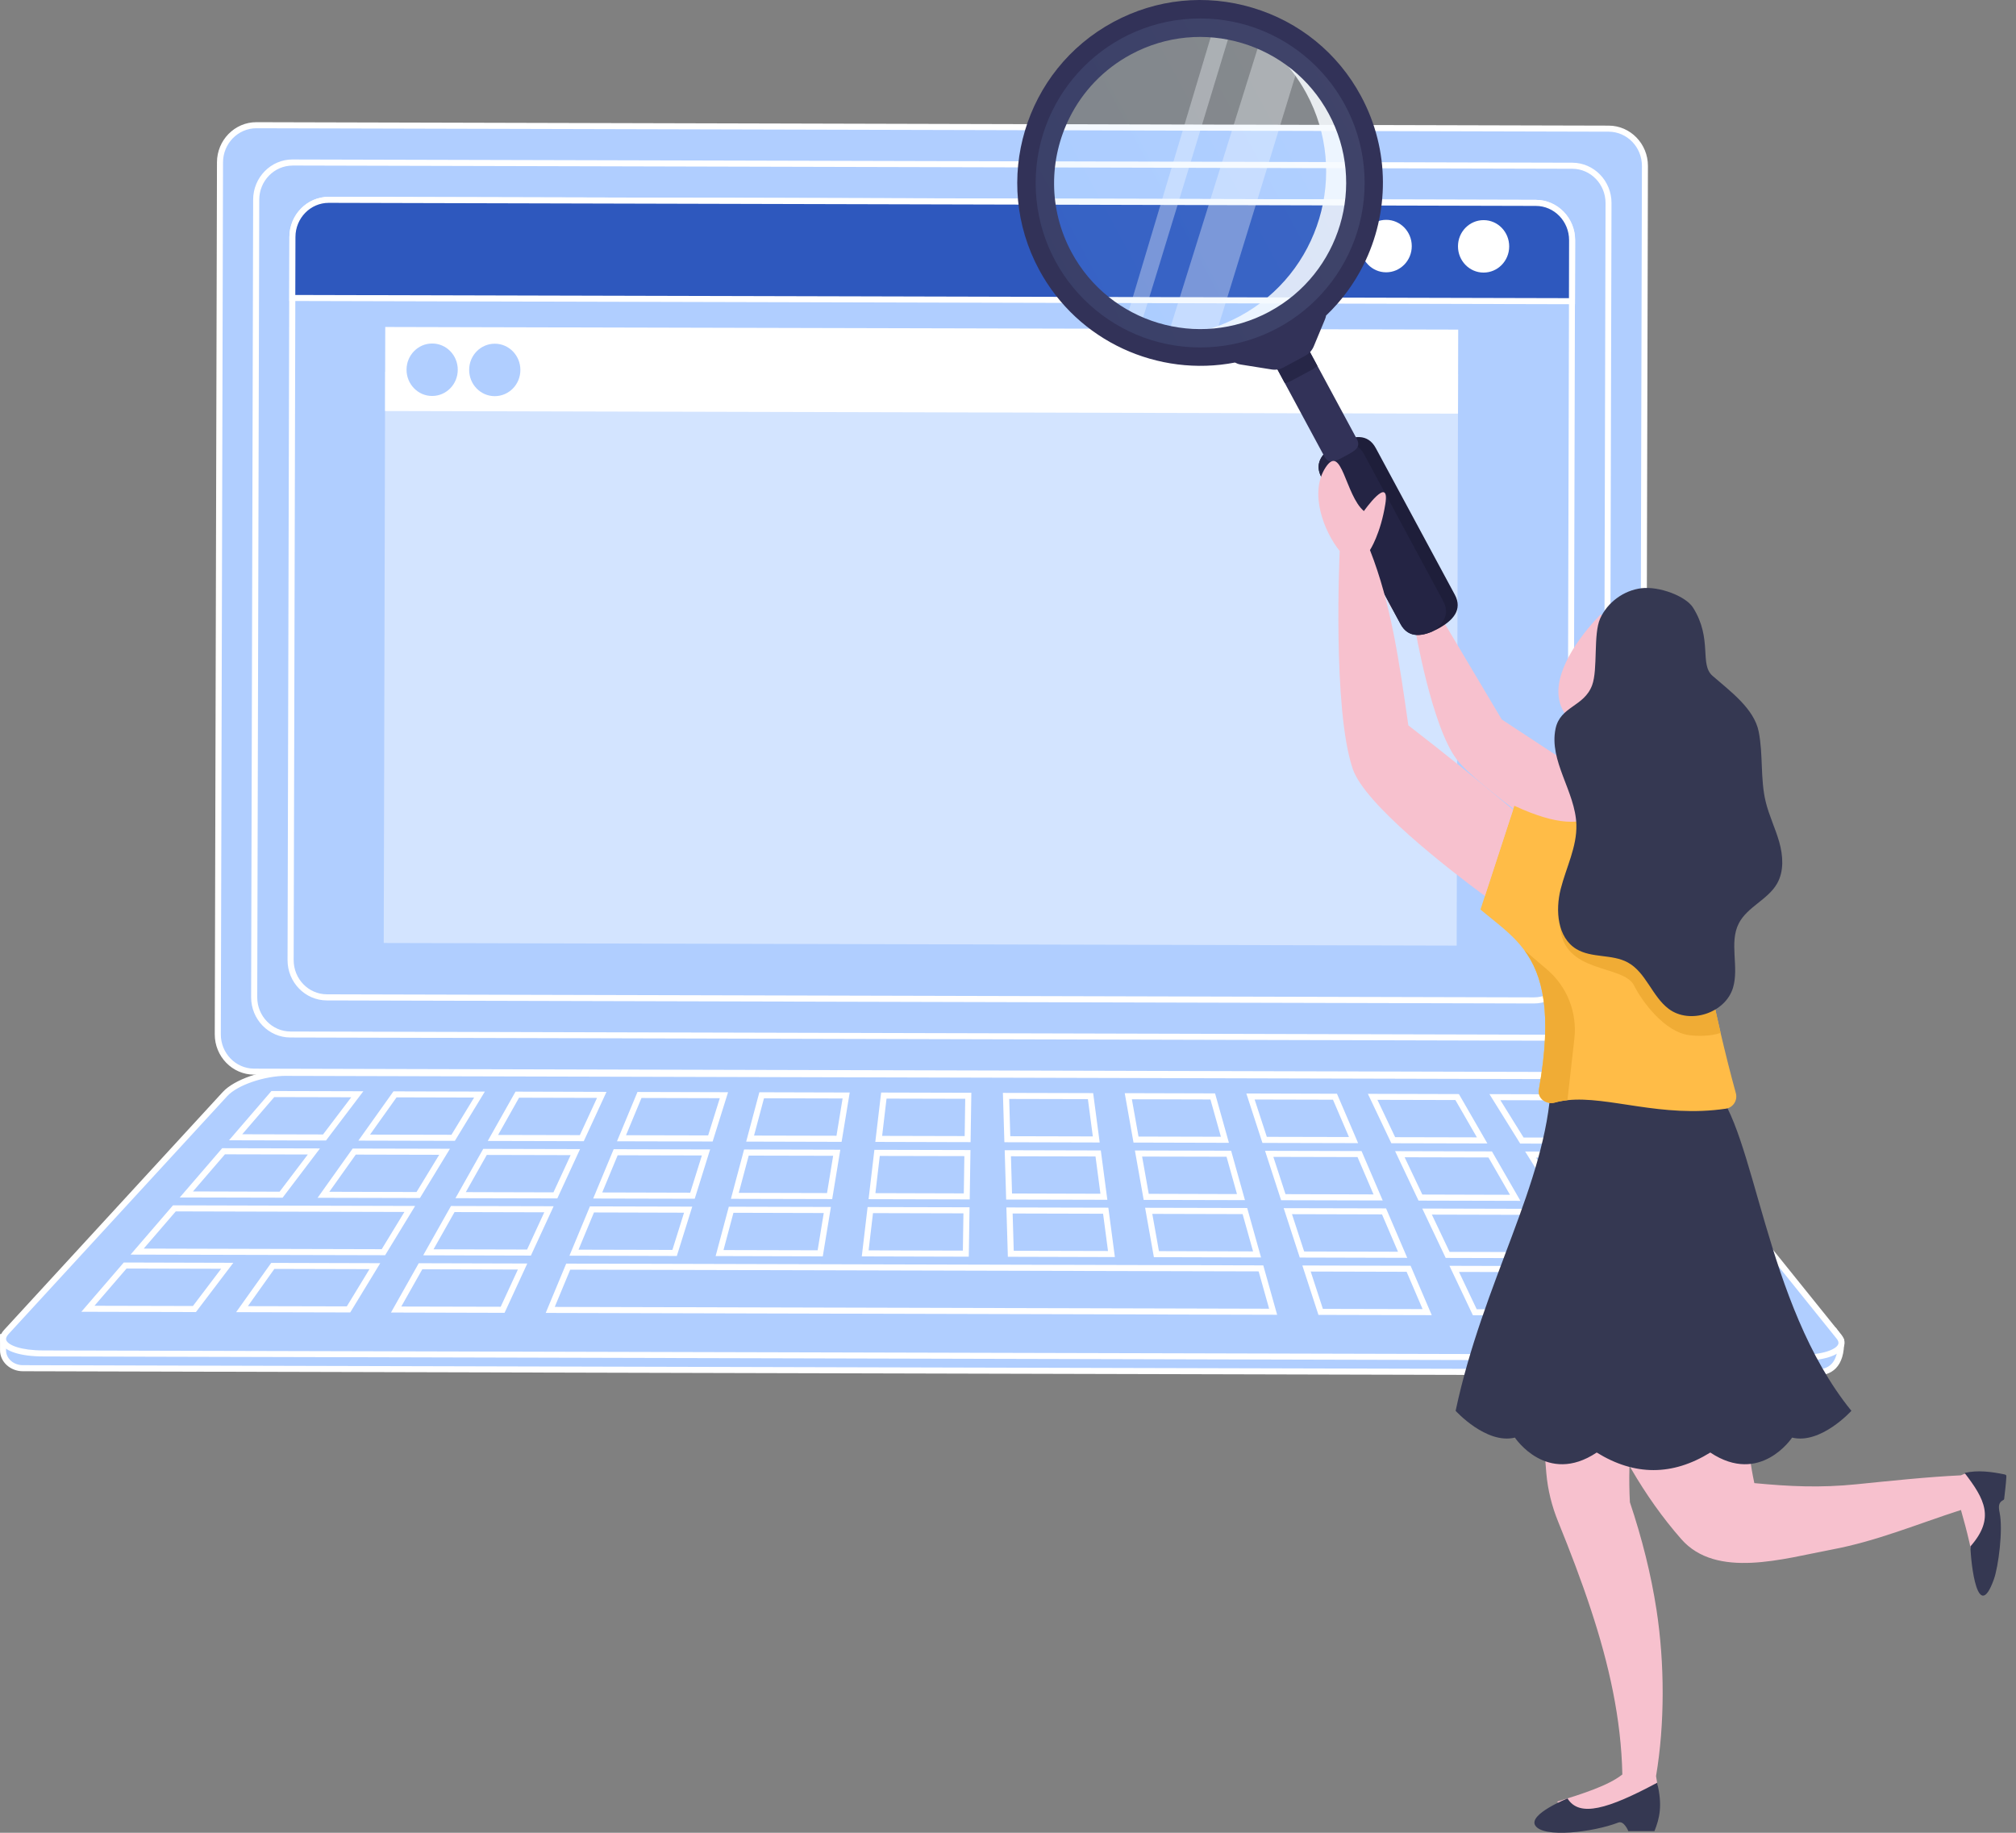 <svg width="132" height="120" viewBox="0 0 132 120" fill="none" xmlns="http://www.w3.org/2000/svg">
<rect x="0" y="0" width="132" height="120" fill="#808080" stroke="none"/>
<path d="M120.104 87.134L120.551 87.762C120.572 89.528 119.713 89.881 118.785 89.878L1.496 89.581C0.777 89.581 0.196 89.053 0.199 88.406V87.54L120.104 87.131V87.134Z" fill="#B0CEFF"/>
<path d="M118.785 90.078L1.496 89.781C0.671 89.781 -0.001 89.162 0.002 88.409V87.347L120.206 86.934L120.747 87.7V87.762C120.76 88.609 120.578 89.209 120.197 89.594C119.872 89.922 119.41 90.081 118.785 90.078ZM0.396 87.74V88.409C0.396 88.947 0.886 89.384 1.496 89.384L118.785 89.681C119.306 89.681 119.663 89.566 119.913 89.312C120.203 89.019 120.35 88.519 120.35 87.825L120 87.331L0.396 87.74Z" fill="white"/>
<path d="M107.558 67.959C107.555 69.299 106.483 70.393 105.174 70.39L16.63 70.165C15.323 70.162 14.255 69.062 14.258 67.721L14.402 10.628C14.405 9.288 15.477 8.194 16.786 8.197L105.33 8.422C106.636 8.425 107.705 9.525 107.702 10.866L107.558 67.959Z" fill="#B0CEFF"/>
<path d="M105.175 70.587L16.631 70.362C15.213 70.359 14.059 69.174 14.062 67.721L14.206 10.628C14.209 9.175 15.369 7.997 16.788 8L105.332 8.225C106.75 8.228 107.903 9.413 107.9 10.866L107.757 67.959C107.753 69.412 106.594 70.59 105.175 70.587ZM16.788 8.397C15.584 8.397 14.606 9.397 14.603 10.632L14.459 67.724C14.459 68.959 15.431 69.965 16.634 69.968L105.178 70.193C106.378 70.193 107.36 69.196 107.363 67.959L107.507 10.866C107.51 9.632 106.535 8.625 105.332 8.622L16.788 8.397Z" fill="white"/>
<path d="M19.015 67.734C17.708 67.73 16.64 66.63 16.643 65.29L16.774 13.069C16.777 11.728 17.849 10.634 19.158 10.638L102.949 10.85C104.255 10.853 105.324 11.953 105.321 13.294L105.19 65.515C105.187 66.855 104.115 67.949 102.805 67.946L19.015 67.734Z" fill="#B0CEFF"/>
<path d="M102.803 68.143L19.012 67.93C17.593 67.927 16.44 66.743 16.443 65.29L16.575 13.069C16.578 11.616 17.737 10.438 19.156 10.441L102.947 10.653C104.365 10.656 105.519 11.841 105.515 13.294L105.384 65.515C105.381 66.968 104.222 68.146 102.803 68.143ZM19.159 10.841C17.956 10.841 16.978 11.841 16.975 13.072L16.843 65.293C16.84 66.527 17.815 67.534 19.018 67.537L102.809 67.749C104.012 67.749 104.99 66.749 104.994 65.515L105.125 13.294C105.125 12.06 104.153 11.053 102.95 11.05L19.159 10.838V10.841Z" fill="white"/>
<path d="M21.399 65.305C20.093 65.302 19.024 64.202 19.027 62.861L19.146 15.516C19.149 14.175 20.221 13.082 21.53 13.085L100.565 13.285C101.871 13.288 102.94 14.388 102.937 15.729L102.818 63.074C102.815 64.415 101.743 65.508 100.434 65.505L21.399 65.305Z" fill="#B0CEFF"/>
<path d="M100.431 65.702L21.397 65.502C19.978 65.499 18.825 64.315 18.828 62.861L18.947 15.516C18.95 14.063 20.109 12.885 21.528 12.888L100.562 13.088C101.981 13.091 103.134 14.275 103.131 15.729L103.013 63.074C103.009 64.527 101.85 65.705 100.431 65.702ZM21.531 13.281C20.328 13.278 19.35 14.282 19.347 15.513L19.228 62.858C19.225 64.093 20.2 65.099 21.403 65.102L100.437 65.302C101.641 65.305 102.619 64.305 102.622 63.071L102.741 15.725C102.741 14.491 101.769 13.485 100.566 13.482L21.531 13.281Z" fill="white"/>
<path d="M102.939 15.725C102.942 14.385 101.876 13.288 100.567 13.281L21.532 13.082C20.226 13.078 19.151 14.172 19.148 15.513L19.139 19.507L102.929 19.719L102.939 15.725Z" fill="#2E58BE"/>
<path d="M103.126 19.919L18.941 19.707L18.951 15.513C18.954 14.06 20.113 12.882 21.532 12.885L100.566 13.085C101.985 13.088 103.138 14.272 103.135 15.725L103.126 19.919ZM19.335 19.313L102.729 19.522L102.738 15.725C102.738 14.491 101.766 13.485 100.563 13.482L21.529 13.281C20.326 13.278 19.348 14.281 19.345 15.513L19.335 19.31V19.313Z" fill="white"/>
<path d="M92.437 16.116C92.437 17.066 91.681 17.832 90.756 17.829C89.831 17.829 89.081 17.054 89.084 16.107C89.084 15.157 89.84 14.391 90.765 14.394C91.69 14.394 92.44 15.169 92.437 16.116Z" fill="white"/>
<path d="M98.816 16.135C98.816 17.085 98.06 17.851 97.135 17.847C96.21 17.847 95.46 17.072 95.463 16.125C95.463 15.175 96.219 14.41 97.144 14.413C98.069 14.413 98.819 15.185 98.816 16.135Z" fill="white"/>
<path opacity="0.44" d="M95.469 24.515L25.217 24.343L25.125 61.742L95.378 61.913L95.469 24.515Z" fill="white"/>
<path d="M95.477 21.581L25.225 21.409L25.211 26.912L95.464 27.084L95.477 21.581Z" fill="white"/>
<path d="M120.41 87.516C121.029 88.284 119.873 88.912 117.838 88.906L2.834 88.615C0.8 88.609 -0.288 87.978 0.415 87.212L14.738 71.63C15.444 70.865 17.253 70.24 18.76 70.243L103.947 70.459C105.453 70.462 107.194 71.096 107.816 71.865L120.41 87.512V87.516Z" fill="#B0CEFF"/>
<path d="M117.835 89.103L2.831 88.812C1.334 88.809 0.296 88.475 0.056 87.922C-0.029 87.731 -0.057 87.431 0.268 87.075L14.591 71.493C15.331 70.69 17.2 70.037 18.759 70.04L103.947 70.256C105.509 70.259 107.313 70.924 107.969 71.737L120.563 87.384C120.841 87.728 120.794 88.019 120.707 88.2C120.435 88.766 119.363 89.1 117.835 89.097V89.103ZM18.756 70.44C17.319 70.437 15.544 71.043 14.881 71.765L0.559 87.347C0.412 87.506 0.365 87.647 0.418 87.766C0.556 88.078 1.368 88.416 2.831 88.419L117.835 88.709C119.338 88.713 120.191 88.362 120.348 88.037C120.369 87.994 120.432 87.862 120.251 87.641L107.656 71.993C107.078 71.274 105.378 70.662 103.944 70.659L18.756 70.443V70.44Z" fill="white"/>
<path d="M21.246 74.478L15.424 74.462L17.861 71.634L23.393 71.646L21.246 74.478Z" fill="#B0CEFF"/>
<path d="M21.344 74.674L14.994 74.659L17.772 71.434L23.791 71.449L21.344 74.674ZM15.857 74.265L21.151 74.278L22.998 71.843L17.957 71.831L15.86 74.265H15.857Z" fill="white"/>
<path d="M29.67 74.499L23.848 74.484L25.866 71.653L31.395 71.665L29.67 74.499Z" fill="#B0CEFF"/>
<path d="M29.781 74.696L23.465 74.681L25.762 71.456L31.746 71.471L29.781 74.699V74.696ZM24.23 74.287L29.559 74.299L31.043 71.862L25.965 71.849L24.23 74.284V74.287Z" fill="white"/>
<path d="M38.092 74.518L32.27 74.506L33.867 71.671L39.398 71.687L38.092 74.518Z" fill="#B0CEFF"/>
<path d="M38.22 74.718L31.936 74.703L33.754 71.474L39.711 71.49L38.223 74.718H38.22ZM32.611 74.309L37.967 74.321L39.092 71.884L33.986 71.871L32.614 74.309H32.611Z" fill="white"/>
<path d="M46.514 74.54L40.691 74.528L41.87 71.693L47.398 71.706L46.514 74.54Z" fill="#B0CEFF"/>
<path d="M46.661 74.74L40.398 74.725L41.739 71.496L47.671 71.512L46.661 74.74ZM40.989 74.328L46.367 74.34L47.13 71.903L42.002 71.89L40.989 74.328Z" fill="white"/>
<path d="M54.935 74.562L49.113 74.546L49.87 71.712L55.401 71.727L54.935 74.562Z" fill="#B0CEFF"/>
<path d="M55.105 74.762L48.857 74.746L49.72 71.515L55.636 71.531L55.105 74.762ZM49.373 74.35L54.77 74.362L55.17 71.921L50.023 71.909L49.373 74.346V74.35Z" fill="white"/>
<path d="M63.357 74.584L57.535 74.568L57.873 71.734L63.401 71.746L63.357 74.584Z" fill="#B0CEFF"/>
<path d="M63.55 74.781L57.312 74.765L57.694 71.534L63.6 71.549L63.55 74.781ZM57.759 74.371L63.163 74.384L63.2 71.943L58.047 71.931L57.759 74.371Z" fill="white"/>
<path d="M71.779 74.606L65.957 74.59L65.873 71.752L71.404 71.768L71.779 74.606Z" fill="#B0CEFF"/>
<path d="M72.004 74.803L65.763 74.787L65.666 71.556L71.576 71.571L72.004 74.806V74.803ZM66.15 74.393L71.554 74.406L71.232 71.965L66.079 71.953L66.15 74.393Z" fill="white"/>
<path d="M80.202 74.627L74.38 74.612L73.877 71.774L79.405 71.787L80.202 74.627Z" fill="#B0CEFF"/>
<path d="M80.465 74.825L74.218 74.809L73.643 71.574L79.558 71.59L80.465 74.825ZM74.546 74.415L79.94 74.428L79.255 71.987L74.111 71.974L74.546 74.415Z" fill="white"/>
<path d="M88.622 74.646L82.8 74.634L81.875 71.793L87.406 71.809L88.622 74.646Z" fill="#B0CEFF"/>
<path d="M88.924 74.846L82.659 74.831L81.606 71.596L87.54 71.612L88.924 74.846ZM82.946 74.434L88.325 74.446L87.278 72.002L82.149 71.99L82.946 74.434Z" fill="white"/>
<path d="M97.045 74.668L91.223 74.653L89.879 71.815L95.41 71.827L97.045 74.668Z" fill="#B0CEFF"/>
<path d="M97.39 74.868L91.099 74.853L89.564 71.618L95.524 71.634L97.39 74.871V74.868ZM91.349 74.456L96.702 74.468L95.293 72.024L90.189 72.012L91.349 74.456Z" fill="white"/>
<path d="M105.469 74.69L99.647 74.674L97.881 71.834L103.412 71.849L105.469 74.69Z" fill="#B0CEFF"/>
<path d="M105.855 74.89L99.536 74.874L97.523 71.637L103.511 71.653L105.855 74.89ZM99.758 74.478L105.08 74.49L103.311 72.046L98.239 72.034L99.758 74.478Z" fill="white"/>
<path d="M18.41 78.222L12.203 78.206L14.641 75.374L20.557 75.39L18.41 78.222Z" fill="#B0CEFF"/>
<path d="M18.504 78.418L11.77 78.403L14.548 75.178L20.951 75.193L18.504 78.418ZM12.632 78.009L18.307 78.025L20.154 75.59L14.729 75.578L12.632 78.012V78.009Z" fill="white"/>
<path d="M27.388 78.243L21.182 78.228L23.197 75.396L29.113 75.412L27.388 78.243Z" fill="#B0CEFF"/>
<path d="M27.495 78.44L20.795 78.425L23.092 75.2L29.461 75.215L27.495 78.443V78.44ZM21.564 78.031L27.273 78.046L28.758 75.609L23.295 75.596L21.561 78.034L21.564 78.031Z" fill="white"/>
<path d="M36.367 78.265L30.16 78.25L31.757 75.418L37.67 75.434L36.367 78.265Z" fill="#B0CEFF"/>
<path d="M36.491 78.465L29.822 78.45L31.641 75.221L37.979 75.237L36.491 78.465ZM30.497 78.053L36.238 78.068L37.363 75.631L31.872 75.618L30.497 78.056V78.053Z" fill="white"/>
<path d="M45.34 78.287L39.137 78.271L40.312 75.44L46.228 75.456L45.34 78.287Z" fill="#B0CEFF"/>
<path d="M45.487 78.487L38.84 78.472L40.181 75.243L46.496 75.259L45.487 78.49V78.487ZM39.431 78.075L45.193 78.09L45.956 75.653L40.443 75.64L39.431 78.078V78.075Z" fill="white"/>
<path d="M54.321 78.312L48.117 78.296L48.87 75.462L54.786 75.475L54.321 78.312Z" fill="#B0CEFF"/>
<path d="M54.489 78.509L47.857 78.493L48.72 75.262L55.02 75.278L54.489 78.509ZM48.373 78.1L54.151 78.115L54.551 75.674L49.023 75.662L48.373 78.1Z" fill="white"/>
<path d="M63.298 78.334L57.092 78.318L57.429 75.484L63.342 75.496L63.298 78.334Z" fill="#B0CEFF"/>
<path d="M63.493 78.531L56.871 78.515L57.252 75.284L63.543 75.299L63.493 78.531ZM57.318 78.121L63.106 78.137L63.143 75.696L57.605 75.684L57.318 78.124V78.121Z" fill="white"/>
<path d="M72.275 78.356L66.069 78.34L65.984 75.503L71.9 75.518L72.275 78.356Z" fill="#B0CEFF"/>
<path d="M72.502 78.556L65.88 78.54L65.783 75.309L72.077 75.325L72.505 78.559L72.502 78.556ZM66.264 78.143L72.052 78.159L71.73 75.718L66.193 75.706L66.264 78.146V78.143Z" fill="white"/>
<path d="M81.256 78.378L75.049 78.362L74.543 75.525L80.459 75.54L81.256 78.378Z" fill="#B0CEFF"/>
<path d="M81.515 78.578L74.884 78.562L74.309 75.328L80.609 75.343L81.515 78.578ZM75.215 78.165L80.993 78.181L80.309 75.737L74.781 75.725L75.215 78.165Z" fill="white"/>
<path d="M90.233 78.403L84.027 78.387L83.102 75.546L89.014 75.562L90.233 78.403Z" fill="#B0CEFF"/>
<path d="M90.534 78.6L83.883 78.584L82.83 75.349L89.149 75.365L90.534 78.6ZM84.171 78.187L89.933 78.203L88.886 75.759L83.374 75.746L84.171 78.19V78.187Z" fill="white"/>
<path d="M99.209 78.425L93.005 78.409L91.658 75.568L97.574 75.584L99.209 78.425Z" fill="#B0CEFF"/>
<path d="M99.552 78.625L92.88 78.609L91.346 75.371L97.686 75.387L99.552 78.625ZM93.13 78.212L98.868 78.228L97.458 75.784L91.971 75.771L93.13 78.215V78.212Z" fill="white"/>
<path d="M108.187 78.446L101.984 78.431L100.215 75.59L106.131 75.606L108.187 78.446Z" fill="#B0CEFF"/>
<path d="M108.577 78.646L101.874 78.631L99.861 75.393L106.233 75.409L108.577 78.646ZM102.093 78.234L107.799 78.249L106.03 75.806L100.574 75.793L102.093 78.237V78.234Z" fill="white"/>
<path d="M25.103 81.987L8.98 81.947L11.418 79.115L26.831 79.156L25.103 81.987Z" fill="#B0CEFF"/>
<path d="M25.215 82.184L8.549 82.144L11.327 78.918L27.181 78.959L25.215 82.187V82.184ZM9.411 81.75L24.993 81.79L26.478 79.353L11.508 79.315L9.411 81.75Z" fill="white"/>
<path d="M34.638 82.012L28.047 81.993L29.644 79.162L35.944 79.178L34.638 82.012Z" fill="#B0CEFF"/>
<path d="M34.762 82.209L27.709 82.19L29.528 78.962L36.25 78.978L34.762 82.206V82.209ZM28.387 81.796L34.512 81.812L35.637 79.374L29.762 79.359L28.387 81.796Z" fill="white"/>
<path d="M44.173 82.034L37.582 82.018L38.757 79.184L45.057 79.203L44.173 82.034Z" fill="#B0CEFF"/>
<path d="M44.317 82.234L37.285 82.215L38.626 78.987L45.326 79.003L44.317 82.231V82.234ZM37.879 81.822L44.026 81.837L44.789 79.4L38.892 79.384L37.879 81.822Z" fill="white"/>
<path d="M53.703 82.059L47.115 82.043L47.871 79.209L54.169 79.225L53.703 82.059Z" fill="#B0CEFF"/>
<path d="M53.873 82.259L46.857 82.24L47.72 79.009L54.405 79.025L53.873 82.256V82.259ZM47.373 81.847L53.536 81.862L53.936 79.422L48.023 79.406L47.373 81.844V81.847Z" fill="white"/>
<path d="M63.239 82.084L56.648 82.068L56.986 79.231L63.283 79.246L63.239 82.084Z" fill="#B0CEFF"/>
<path d="M63.432 82.281L56.426 82.262L56.807 79.031L63.482 79.046L63.432 82.278V82.281ZM56.873 81.868L63.045 81.884L63.082 79.443L57.16 79.428L56.873 81.868Z" fill="white"/>
<path d="M72.773 82.109L66.182 82.09L66.098 79.256L72.398 79.272L72.773 82.109Z" fill="#B0CEFF"/>
<path d="M72.998 82.306L65.991 82.287L65.894 79.056L72.57 79.072L72.998 82.306ZM66.376 81.894L72.548 81.909L72.226 79.468L66.304 79.453L66.376 81.894Z" fill="white"/>
<path d="M82.305 82.131L75.717 82.115L75.211 79.278L81.511 79.293L82.305 82.131Z" fill="#B0CEFF"/>
<path d="M82.567 82.331L75.552 82.312L74.977 79.078L81.661 79.093L82.567 82.328V82.331ZM75.883 81.918L82.046 81.934L81.361 79.493L75.448 79.478L75.883 81.918Z" fill="white"/>
<path d="M91.84 82.156L85.249 82.14L84.324 79.3L90.624 79.315L91.84 82.156Z" fill="#B0CEFF"/>
<path d="M92.139 82.356L85.104 82.337L84.051 79.103L90.754 79.118L92.139 82.353V82.356ZM85.391 81.94L91.535 81.956L90.489 79.512L84.594 79.497L85.391 81.94Z" fill="white"/>
<path d="M110.907 82.203L94.784 82.162L93.438 79.325L108.851 79.362L110.907 82.203Z" fill="#B0CEFF"/>
<path d="M111.298 82.403L94.659 82.362L93.125 79.128L108.951 79.168L111.294 82.406L111.298 82.403ZM94.909 81.965L110.519 82.006L108.751 79.562L93.753 79.525L94.913 81.968L94.909 81.965Z" fill="white"/>
<path d="M12.73 85.706L5.758 85.687L8.195 82.859L14.877 82.875L12.73 85.706Z" fill="#B0CEFF"/>
<path d="M12.829 85.906L5.326 85.887L8.104 82.662L15.277 82.681L12.829 85.906ZM6.189 85.494L12.633 85.509L14.48 83.072L8.286 83.056L6.189 85.49V85.494Z" fill="white"/>
<path d="M22.821 85.731L15.846 85.716L17.865 82.884L24.546 82.9L22.821 85.731Z" fill="#B0CEFF"/>
<path d="M22.93 85.931L15.461 85.912L17.758 82.687L24.896 82.706L22.93 85.934V85.931ZM16.23 85.519L22.708 85.534L24.192 83.097L17.964 83.081L16.23 85.519Z" fill="white"/>
<path d="M32.91 85.756L25.938 85.74L27.534 82.906L34.216 82.925L32.91 85.756Z" fill="#B0CEFF"/>
<path d="M33.037 85.956L25.6 85.937L27.418 82.709L34.525 82.728L33.037 85.956ZM26.275 85.544L32.784 85.559L33.909 83.122L27.65 83.106L26.275 85.544Z" fill="white"/>
<path d="M83.358 85.884L36.025 85.766L37.204 82.931L82.561 83.047L83.358 85.884Z" fill="#B0CEFF"/>
<path d="M83.622 86.084L35.732 85.962L37.073 82.734L82.715 82.85L83.622 86.084ZM36.323 85.569L83.097 85.687L82.412 83.243L37.336 83.131L36.323 85.569Z" fill="white"/>
<path d="M93.446 85.909L86.474 85.894L85.549 83.053L92.23 83.072L93.446 85.909Z" fill="#B0CEFF"/>
<path d="M93.746 86.109L86.327 86.091L85.273 82.856L92.361 82.875L93.746 86.109ZM86.617 85.697L93.146 85.712L92.099 83.269L85.82 83.253L86.617 85.697Z" fill="white"/>
<path d="M103.538 85.937L96.563 85.919L95.219 83.078L101.9 83.097L103.538 85.937Z" fill="#B0CEFF"/>
<path d="M103.88 86.134L96.439 86.115L94.904 82.878L102.017 82.897L103.883 86.134H103.88ZM96.689 85.722L103.195 85.737L101.786 83.294L95.529 83.278L96.689 85.722Z" fill="white"/>
<path d="M113.625 85.962L106.652 85.944L104.887 83.103L111.568 83.118L113.625 85.962Z" fill="#B0CEFF"/>
<path d="M114.016 86.159L106.544 86.14L104.531 82.903L111.672 82.922L114.016 86.159ZM106.763 85.747L113.238 85.762L111.469 83.319L105.244 83.303L106.763 85.747Z" fill="white"/>
<path d="M29.972 24.213C29.972 25.163 29.216 25.929 28.291 25.926C27.366 25.926 26.616 25.151 26.619 24.204C26.619 23.254 27.375 22.488 28.3 22.491C29.226 22.491 29.976 23.263 29.972 24.213Z" fill="#B0CEFF"/>
<path d="M34.072 24.226C34.072 25.176 33.316 25.941 32.391 25.938C31.466 25.938 30.716 25.166 30.719 24.216C30.719 23.266 31.475 22.501 32.4 22.504C33.325 22.504 34.075 23.279 34.072 24.226Z" fill="#B0CEFF"/>
<path d="M104.801 40.234C103.929 41.116 101.648 43.746 102.094 45.843C102.541 47.939 105.239 48.426 105.239 48.426L108.241 43.133L104.801 40.234Z" fill="#F7C1CE"/>
<path d="M129.318 103.155C129.183 101.748 128.762 100.154 128.396 98.864C125.512 99.794 122.888 100.902 119.968 101.451C116.773 102.052 112.385 103.396 110.084 100.773C105.133 95.13 102.62 87.355 101.367 80.042C103.56 78.834 105.753 77.665 107.96 76.495C117.598 83.57 112.878 87.69 114.867 97.106C117.174 97.326 119.177 97.423 121.565 97.181C123.666 96.969 126.208 96.698 128.394 96.596C128.994 96.299 129.405 96.452 130.023 96.547C130.456 98.308 131.487 102.25 129.318 103.155Z" fill="#F7C1CE"/>
<path d="M128.633 96.438C129.506 96.239 130.39 96.361 131.237 96.533C131.385 96.563 131.373 96.612 131.366 96.738C131.344 97.162 131.277 97.657 131.231 98.092C131.222 98.181 131.224 98.185 131.127 98.238C130.856 98.387 130.847 98.648 130.927 99.034C131.161 100.155 130.853 102.565 130.55 103.409C129.498 106.336 129.042 102.423 129.017 101.248C130.64 99.407 129.952 98.153 128.633 96.438Z" fill="#353852"/>
<path d="M108.431 116.292C108.728 117.924 108.437 117.914 107.726 118.778C105.257 119.025 103.032 119.039 101.951 117.963C103.647 117.439 105.315 116.907 106.225 116.182C106.15 112.518 105.346 108.965 104.176 105.416C103.547 103.497 102.812 101.578 102.027 99.644C101.612 98.629 101.343 97.554 101.248 96.46C100.508 88.163 100.838 79.717 102.127 71.83H109.239C113.113 80.327 106.086 86.549 106.72 98.359C107.515 100.728 108.105 103.082 108.464 105.417C108.999 108.909 109.01 112.874 108.431 116.292Z" fill="#F7C1CE"/>
<path d="M108.501 116.726C108.871 118.21 108.659 119.067 108.327 119.891L106.617 119.89C106.617 119.89 106.334 119.189 105.966 119.329C104.277 119.976 101.043 120.354 100.522 119.522C100.061 118.785 102.634 117.75 102.634 117.75C103.405 119.008 105.289 118.445 108.501 116.726Z" fill="#353852"/>
<path d="M121.222 92.372C121.222 92.372 119.221 94.584 117.34 94.126C117.34 94.126 115.257 97.283 111.984 95.103C109.504 96.637 107.027 96.637 104.547 95.103C101.277 97.283 99.19 94.126 99.19 94.126C97.309 94.583 95.309 92.372 95.309 92.372C97.104 83.921 101.244 77.506 101.554 70.967L112.157 71.143C114.941 73.915 115.502 85.333 121.222 92.372Z" fill="#353852"/>
<path d="M99.429 53.316L98.445 59.549C98.445 59.549 97.969 59.216 97.225 58.665L99.07 53.016C99.189 53.115 99.309 53.215 99.429 53.316Z" fill="#F7C1CE"/>
<path d="M103.186 55.889C103.186 55.889 96.714 51.498 95.364 49.698C93.736 47.529 92.652 41.144 92.652 41.144C91.071 40.35 90.177 38.707 90.664 37.016C90.989 35.888 92.242 38.812 93.178 39.01C93.178 39.01 93.516 36.505 94.053 37.304C94.667 38.216 94.379 40.465 94.379 40.465L98.329 47.107L106.123 52.225L103.186 55.889Z" fill="#F7C1CE"/>
<path d="M94.161 41.164C95.142 40.633 95.783 39.918 95.256 38.937L90.083 29.34C89.553 28.359 88.603 28.5 87.622 29.027C86.641 29.557 86 30.273 86.527 31.254L91.7 40.85C92.227 41.831 93.18 41.69 94.161 41.164Z" fill="#1E1E3A"/>
<path d="M87.249 29.251C88.085 28.893 88.863 28.9 89.321 29.75L94.491 39.346C94.949 40.197 94.529 40.851 93.768 41.353C92.931 41.711 92.154 41.704 91.696 40.854L86.526 31.258C86.068 30.407 86.488 29.753 87.249 29.251Z" fill="#242444"/>
<path d="M88.072 29.863C88.657 29.546 89.15 29.323 88.837 28.737L84.851 21.344C84.534 20.759 83.804 20.538 83.216 20.855C82.63 21.172 82.41 21.901 82.727 22.49L86.713 29.884C87.029 30.469 87.487 30.18 88.072 29.863Z" fill="#323258"/>
<path opacity="0.86" d="M81.17 20.708C86.405 17.885 88.364 11.352 85.541 6.117C84.354 3.918 82.512 2.296 80.385 1.367C83.538 1.907 86.422 3.838 88.058 6.871C90.88 12.106 88.921 18.639 83.686 21.462C80.65 23.097 77.181 23.124 74.248 21.84C76.54 22.233 78.967 21.895 81.17 20.708Z" fill="white"/>
<path opacity="0.35" d="M85.147 3.876C85.147 3.876 79.867 21.159 79.443 22.395C79.02 23.63 76.459 21.995 76.459 21.995L82.871 1.488L85.147 3.876Z" fill="white"/>
<path opacity="0.35" d="M80.658 1.742C80.658 1.742 75.057 20.202 74.634 21.441C74.211 22.677 73.484 21.758 73.484 21.758L79.769 0.779L80.658 1.742Z" fill="white"/>
<path d="M84.851 21.345L86.252 23.947C86.166 24.04 86.063 24.119 85.949 24.181L84.517 24.952C84.394 25.017 84.263 25.062 84.125 25.083L82.728 22.491C82.614 22.281 82.573 22.054 82.587 21.833L84.376 20.866C84.573 20.976 84.738 21.138 84.851 21.345Z" fill="#262647"/>
<path d="M82.019 0.51C78.955 -0.409 75.716 -0.079 72.901 1.439C67.084 4.572 64.905 11.848 68.037 17.662C70.581 22.381 75.854 24.704 80.859 23.737C80.976 23.799 81.103 23.847 81.241 23.868L83.268 24.191C83.533 24.233 83.802 24.188 84.036 24.061L85.468 23.289C85.712 23.159 85.905 22.945 86.015 22.687L86.755 20.908C86.789 20.828 86.81 20.746 86.827 20.66C87.843 19.692 88.665 18.57 89.275 17.349C90.961 13.975 91.037 9.862 89.116 6.296C87.605 3.484 85.082 1.426 82.019 0.51ZM86.999 7.442C89.502 12.086 87.76 17.899 83.12 20.402L83.117 20.405C78.473 22.907 72.663 21.166 70.161 16.522C68.626 13.676 68.688 10.389 70.034 7.697C70.884 5.997 72.247 4.534 74.043 3.567C78.687 1.057 84.497 2.799 86.999 7.442Z" fill="#323258"/>
<path opacity="0.1" d="M89.351 11.979C89.351 6.031 84.529 1.209 78.581 1.209C72.632 1.209 67.811 6.031 67.811 11.979C67.811 17.927 72.632 22.749 78.581 22.749C84.529 22.749 89.351 17.927 89.351 11.979Z" fill="url(#paint0_linear_119527_8518)"/>
<path d="M112.656 71.83C110.005 62.63 111.507 58.223 106.617 53.219C105.555 54.455 103.931 54.539 99.429 53.316L98.445 59.548C100.545 62.767 103.193 64.551 102.127 71.83H112.656Z" fill="#3E3279"/>
<path d="M113.004 72.59C108.784 73.214 105.317 71.745 102.627 72.034C102.343 72.065 102.067 72.115 101.798 72.19C101.238 72.339 100.658 71.91 100.758 71.34C101.658 66.307 101.003 63.833 99.804 62.209L99.793 62.198C98.989 61.11 97.93 60.399 96.936 59.55L97.225 58.665L99.07 53.016L99.154 52.758C104.917 55.426 105.171 52.298 106.236 51.059C108.311 53.184 109.53 55.697 110.445 58.591C111.294 61.279 111.883 64.293 112.658 67.631C112.958 68.902 113.282 70.215 113.658 71.579C113.782 72.045 113.477 72.52 113.004 72.59Z" fill="#FFBC47"/>
<path d="M106.235 51.06L105.674 48.539L102.919 47.636L102.26 52.377L106.235 51.06Z" fill="#F7C1CE"/>
<path d="M103.084 68.005L102.628 72.035C102.344 72.065 102.069 72.115 101.799 72.19C101.239 72.34 100.659 71.91 100.759 71.34C101.659 66.307 101.004 63.833 99.805 62.209L101.298 63.482C102.608 64.599 103.277 66.294 103.084 68.005Z" fill="#F0AC35"/>
<path d="M112.66 67.631C111.92 67.876 111.026 67.835 110.586 67.775C108.991 67.56 107.525 65.591 106.993 64.526C106.291 63.121 102.308 63.792 102.148 60.603L110.446 58.59C111.295 61.279 111.885 64.293 112.66 67.631Z" fill="#F0AC35"/>
<path d="M116.5 55.137C116.248 54.241 115.829 53.397 115.611 52.493C115.249 50.997 115.453 49.414 115.153 47.904C114.853 46.394 113.291 45.262 112.13 44.25C111.256 43.489 112.145 41.849 110.86 39.792C110.381 39.024 108.63 38.373 107.472 38.514C106.313 38.656 105.253 39.435 104.773 40.498C104.313 41.517 104.634 43.816 104.246 44.864C103.724 46.278 102.165 46.231 101.853 47.705C101.404 49.828 103.151 51.824 103.215 53.993C103.258 55.445 102.546 56.798 102.188 58.206C101.831 59.615 101.972 61.384 103.214 62.138C104.211 62.742 105.549 62.457 106.574 63.012C107.774 63.661 108.169 65.235 109.26 66.055C110.642 67.093 112.964 66.335 113.468 64.681C113.885 63.313 113.198 61.722 113.853 60.452C114.41 59.375 115.757 58.903 116.357 57.85C116.818 57.041 116.751 56.032 116.5 55.137Z" fill="#353852"/>
<path d="M99.07 53.016L97.225 58.665C94.762 56.844 89.367 52.657 88.577 50.353C87.228 46.43 87.719 36.077 87.719 36.077C86.677 34.788 85.708 32.258 86.796 30.604C87.857 28.988 88.083 32.431 89.302 33.462C89.302 33.462 91.022 31.026 90.707 32.994C90.394 34.963 89.7 36.016 89.7 36.016C91.077 39.516 91.613 43.292 92.213 47.492C94.571 49.311 96.852 51.153 99.07 53.016Z" fill="#F7C1CE"/>
<defs>
<linearGradient id="paint0_linear_119527_8518" x1="88.063" y1="6.871" x2="69.1" y2="17.09" gradientUnits="userSpaceOnUse">
<stop offset="0.01" stop-color="#BAE1FF"/>
<stop offset="1" stop-color="#86C0FF"/>
</linearGradient>
</defs>
</svg>
